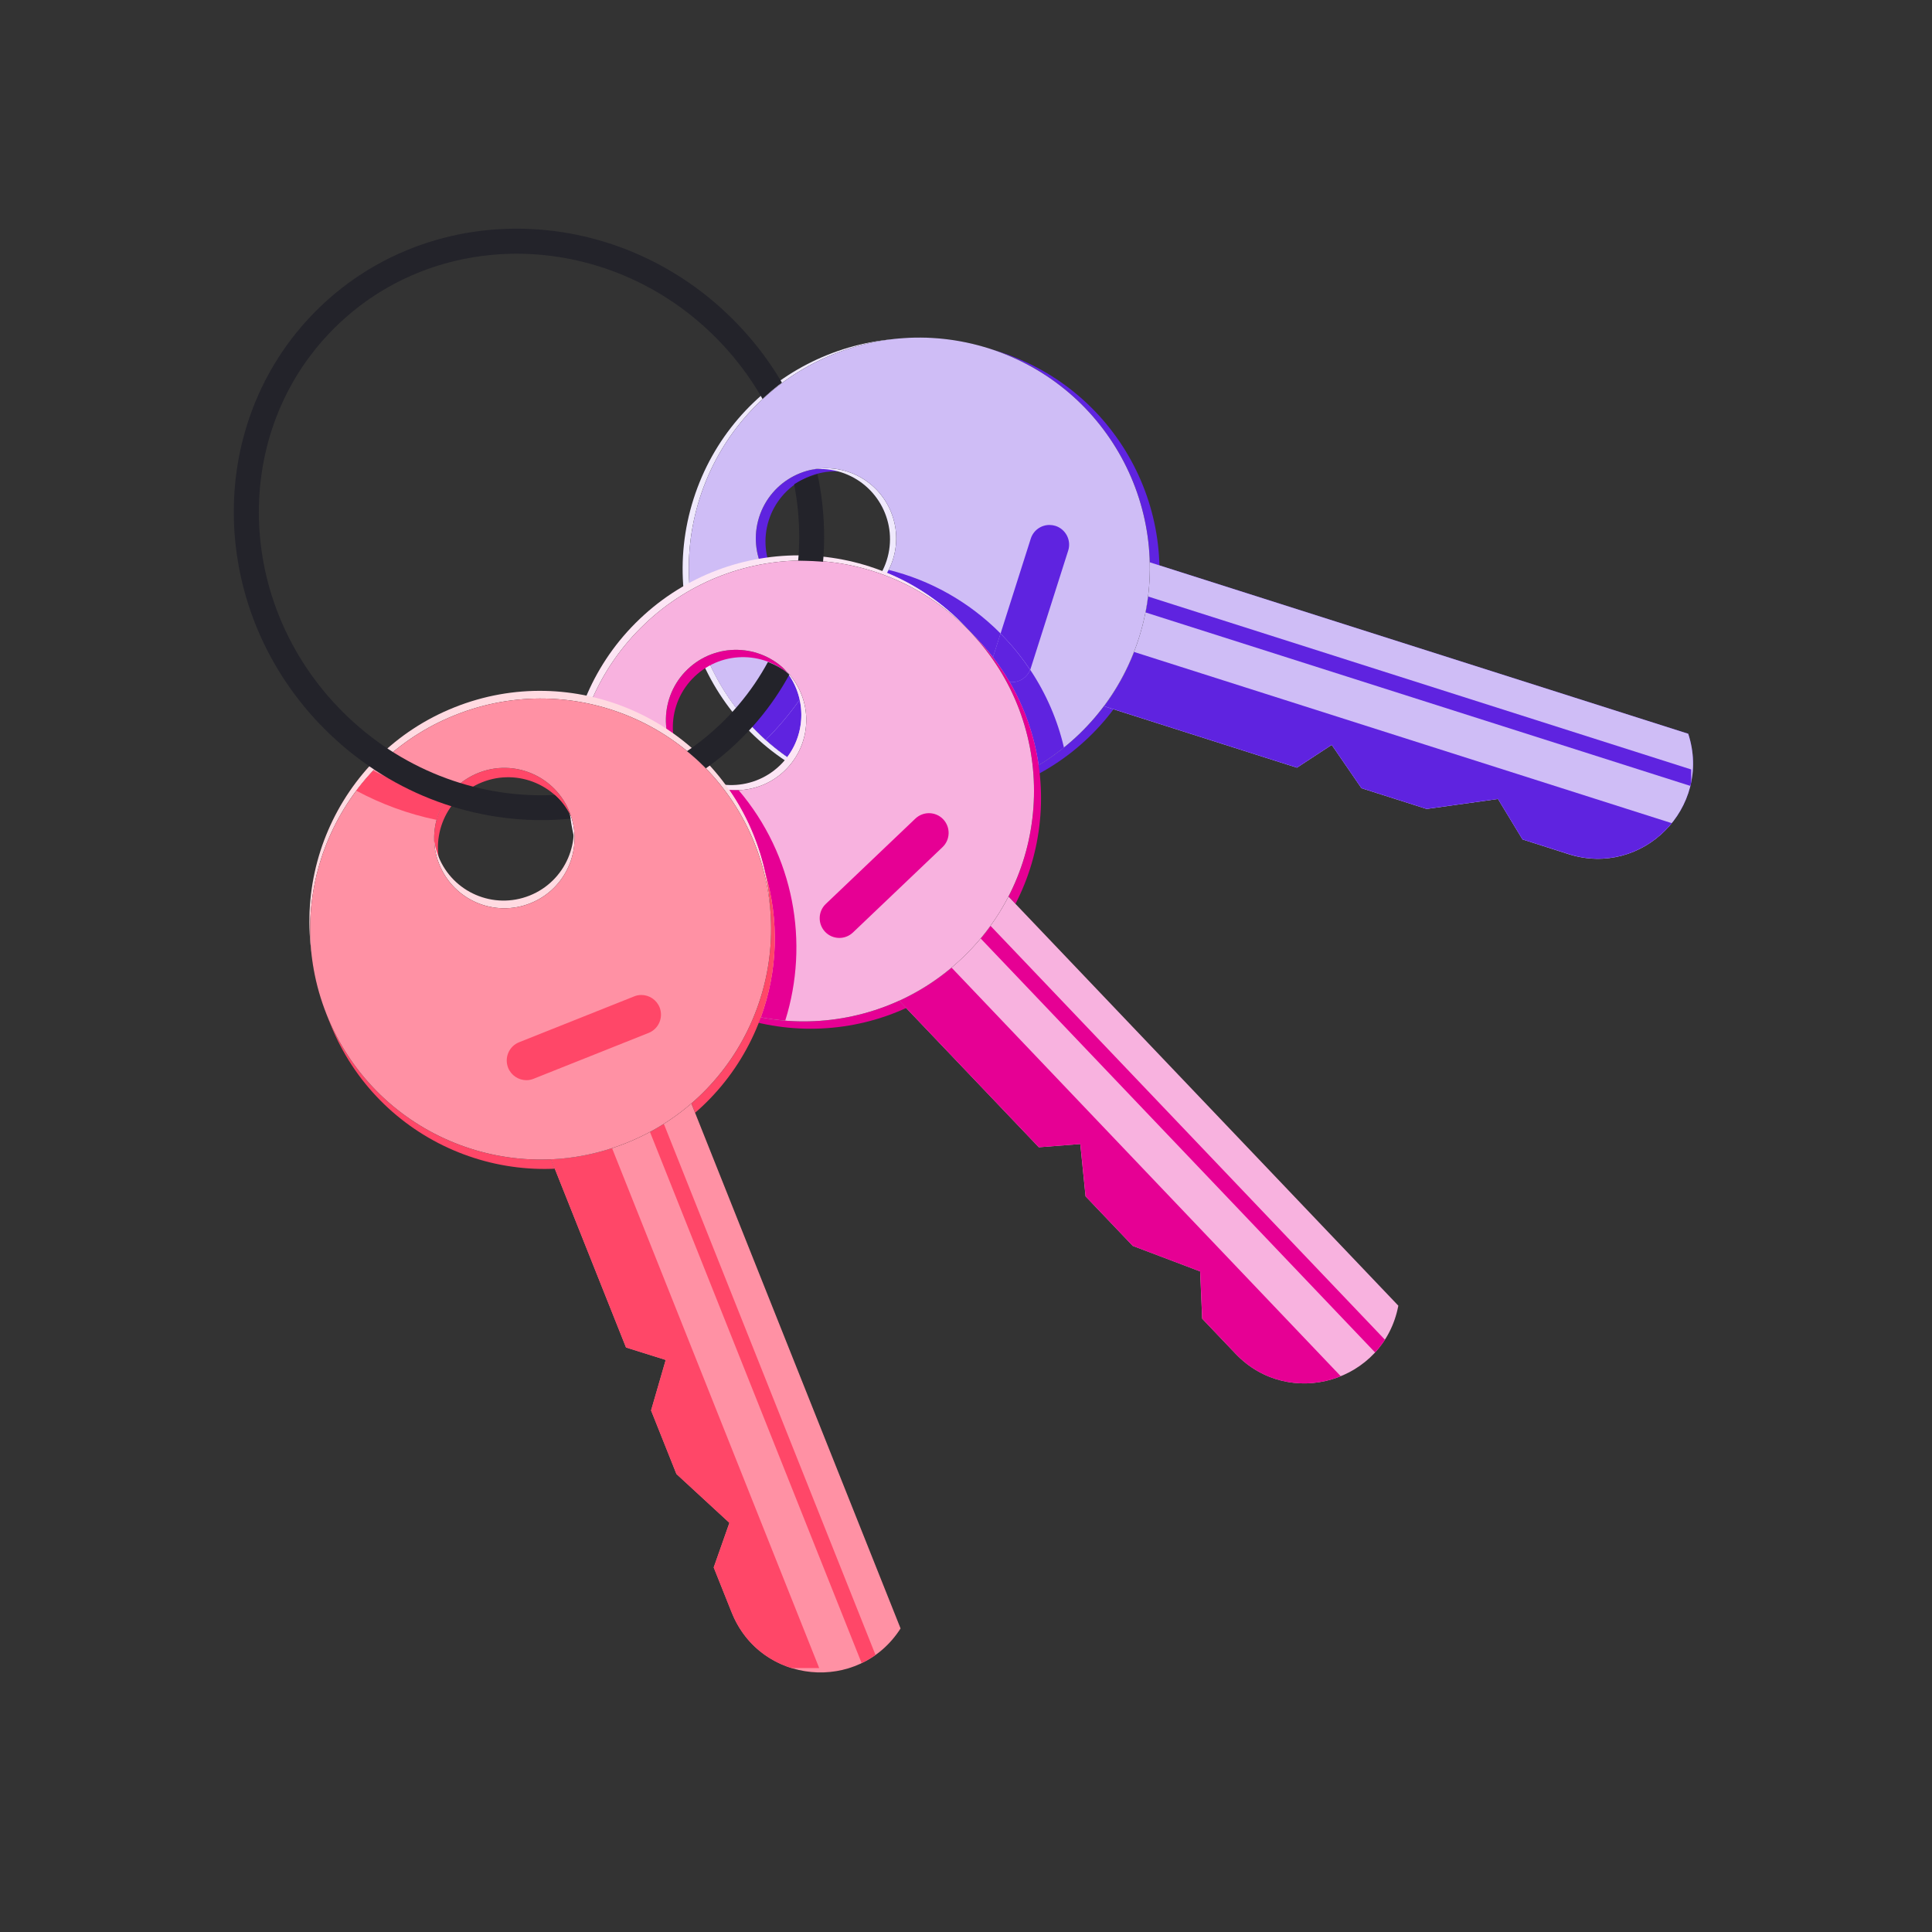 <?xml version="1.0" encoding="UTF-8"?>
<svg id="Layer_1" data-name="Layer 1" xmlns="http://www.w3.org/2000/svg" width="256" height="256" xmlns:xlink="http://www.w3.org/1999/xlink" viewBox="0 0 256 256">
  <rect x="0" y="0" width="256" height="256" fill="#333333" stroke="none"/>
  <defs>
    <style>
      .cls-1 {
        fill: none;
      }

      .cls-2 {
        fill: #fce5f4;
      }

      .cls-3 {
        fill: #ff4768;
      }

      .cls-4 {
        fill: #e60094;
      }

      .cls-5 {
        fill: #23232a;
      }

      .cls-6 {
        fill: #ffdae1;
      }

      .cls-7 {
        fill: #1d1d1b;
      }

      .cls-8 {
        fill: #ff91a4;
      }

      .cls-9 {
        fill: #efe9fc;
      }

      .cls-10 {
        clip-path: url(#clippath-1);
      }

      .cls-11 {
        clip-path: url(#clippath-3);
      }

      .cls-12 {
        clip-path: url(#clippath-4);
      }

      .cls-13 {
        clip-path: url(#clippath-2);
      }

      .cls-14 {
        clip-path: url(#clippath-6);
      }

      .cls-15 {
        clip-path: url(#clippath-5);
      }

      .cls-16 {
        fill: #cfbdf6;
      }

      .cls-17 {
        fill: #f8b2df;
      }

      .cls-18 {
        fill: #5f23e0;
      }

      .cls-19 {
        clip-path: url(#clippath);
      }
    </style>
    <clipPath id="clippath">
      <path class="cls-1" d="M142.55,92.38l29.3,9.33,4.61-3.02,3.94,5.75,8.64,2.75,9.45-1.32,3.25,5.36,6.11,1.95c7.59,2.42,14.82-2.59,16.24-9.51v-4.96c-.1-.49-.23-.99-.39-1.49l-75.08-23.91-6.07,19.07Z"/>
    </clipPath>
    <clipPath id="clippath-1">
      <path class="cls-1" d="M106.63,80.2c-4.89-1.56-7.6-6.79-6.04-11.68,1.56-4.89,6.79-7.6,11.68-6.04,4.89,1.56,7.6,6.79,6.04,11.68-1.26,3.95-4.92,6.48-8.86,6.48-.94,0-1.89-.14-2.83-.44M92.73,66.01c-5.12,16.07,3.76,33.24,19.83,38.36,16.07,5.12,33.24-3.76,38.36-19.83,5.12-16.07-3.76-33.24-19.83-38.36-3.08-.98-6.2-1.45-9.27-1.45-12.94,0-24.95,8.29-29.09,21.28"/>
    </clipPath>
    <clipPath id="clippath-2">
      <path class="cls-1" d="M116.44,129.76l21.21,22.26,5.49-.43.7,6.93,6.26,6.57,8.92,3.38.27,6.26,4.43,4.65c7.1,7.45,19.66,3.74,21.57-6.38l-54.36-57.05-14.49,13.8Z"/>
    </clipPath>
    <clipPath id="clippath-3">
      <path class="cls-1" d="M90.8,101.82c-3.54-3.72-3.4-9.6.32-13.15,3.72-3.54,9.6-3.4,13.15.32,3.54,3.72,3.4,9.6-.32,13.15-1.8,1.72-4.11,2.57-6.41,2.57-2.46,0-4.91-.97-6.73-2.88M85.42,82.7c-12.21,11.63-12.68,30.96-1.04,43.17,11.63,12.21,30.96,12.67,43.17,1.04,12.21-11.63,12.68-30.96,1.04-43.17-6-6.3-14.05-9.47-22.11-9.47-7.57,0-15.15,2.8-21.06,8.43"/>
    </clipPath>
    <clipPath id="clippath-4">
      <path class="cls-1" d="M71.57,149.98l11.38,28.57,5.26,1.65-1.94,6.69,3.36,8.43,7.02,6.47-2.08,5.91,2.38,5.96c1.52,3.81,4.5,6.3,7.89,7.37h7.74c2.64-.84,5.05-2.57,6.76-5.24l-29.17-73.2-18.59,7.41Z"/>
    </clipPath>
    <clipPath id="clippath-5">
      <path class="cls-1" d="M58.19,114.49c-1.9-4.77.42-10.18,5.19-12.08,4.77-1.9,10.18.42,12.08,5.2,1.9,4.77-.42,10.18-5.2,12.08-1.13.45-2.29.66-3.44.66-3.69,0-7.19-2.22-8.64-5.86M60.33,94.74c-15.67,6.24-23.3,24-17.06,39.67,6.24,15.66,24,23.3,39.67,17.06,15.67-6.24,23.31-24,17.06-39.67-4.76-11.96-16.24-19.24-28.37-19.24-3.76,0-7.59.7-11.3,2.18"/>
    </clipPath>
    <clipPath id="clippath-6">
      <path class="cls-1" d="M71.54,22.61c-3.96.02-8.21,1.29-13.32,4.43,0,0-26.99,15.62-31.32,27.25l-1.74,4.67c-5.68,15.28,29.48,53.05,29.48,53.05l20.85,2.93c-.07-.16-.11-.26-.11-.26,0,0,1.75-4.82-.74-8.12-2.49-3.3-6.7-3.55-6.7-3.55l9.72-9.84s7.47,1.21,14.17,7.03c1.05.91,1.99,1.86,2.82,2.81l11.3-11.53s-.49-1.8-2.61-3.01c-2.26-1.29-3.24-1.04-3.24-1.04l-7.37-3.95,12.44-9.2s2.46-.04,6.03.35c3.57.38,2.8-7.55,2.8-7.55l1.16-2.46s-.14-.36-.38-.97c-1.14-.82-3-1.68-5.37-1.12-4.07.96-5.01,2.38-5.01,2.38l-7.52-.45,1.48-10.31,1.7-.33s2.39-2.51,4.85-3.99l3.63-1.95c-1.21-2.99-2.36-5.74-3.18-7.57-.2-.44-4.76-5.64-6.69-6.57-11.47-5.48-18.61-11.11-26.99-11.15h-.16Z"/>
    </clipPath>
  </defs>
  <g>
    <path class="cls-18" d="M107.91,80.61c-4.89-1.56-7.6-6.79-6.04-11.68,1.56-4.89,6.79-7.6,11.68-6.04,4.89,1.56,7.6,6.79,6.04,11.68-1.56,4.89-6.79,7.6-11.68,6.04M113.83,104.78c16.07,5.12,33.24-3.76,38.36-19.83,5.12-16.07-3.76-33.24-19.83-38.36-16.07-5.12-33.24,3.76-38.36,19.83-5.12,16.07,3.76,33.24,19.83,38.36"/>
    <path class="cls-9" d="M105.81,80.3c-4.89-1.56-7.6-6.79-6.04-11.68,1.56-4.89,6.79-7.6,11.68-6.04,4.89,1.56,7.6,6.79,6.04,11.68-1.56,4.89-6.79,7.6-11.68,6.04M111.73,104.47c16.07,5.12,33.24-3.76,38.36-19.83,5.12-16.07-3.76-33.24-19.83-38.36-16.07-5.12-33.24,3.76-38.36,19.83-5.12,16.07,3.76,33.24,19.83,38.36"/>
    <path class="cls-18" d="M223.71,97.23h0l-75.09-23.91-6.07,19.07,29.3,9.33,4.61-3.02,3.94,5.74,8.64,2.75,9.45-1.32,3.25,5.36,6.11,1.95c9.81,3.12,19.04-6.17,15.85-15.95"/>
    <path class="cls-16" d="M223.71,97.23h0l-75.09-23.91-6.07,19.07,29.3,9.33,4.61-3.02,3.94,5.74,8.64,2.75,9.45-1.32,3.25,5.36,6.11,1.95c9.81,3.12,19.04-6.17,15.85-15.95"/>
  </g>
  <g class="cls-19">
    <path class="cls-18" d="M150.26,86.39c-1.02,2.62-2.37,5.02-3.98,7.18l25.57,8.14,4.61-3.02,3.94,5.74,8.64,2.75,9.45-1.32,3.25,5.36,6.14,1.95c1.31.42,2.61.61,3.87.61,3.9,0,7.43-1.85,9.75-4.69v-.02s-71.25-22.69-71.25-22.69Z"/>
    <path class="cls-18" d="M152.13,79.04c-.09.7-.2,1.4-.34,2.11l72.2,22.99c.17-.68.28-1.39.33-2.11l-72.19-22.99Z"/>
  </g>
  <g>
    <path class="cls-7" d="M106.63,80.2c-4.89-1.56-7.6-6.79-6.04-11.68,1.56-4.89,6.79-7.6,11.68-6.04,4.89,1.56,7.6,6.79,6.04,11.68-1.56,4.89-6.79,7.6-11.68,6.04M112.55,104.37c16.07,5.12,33.24-3.76,38.36-19.83,5.12-16.07-3.76-33.24-19.83-38.36-16.07-5.12-33.24,3.76-38.36,19.83-5.12,16.07,3.76,33.24,19.83,38.36"/>
    <path class="cls-16" d="M106.63,80.2c-4.89-1.56-7.6-6.79-6.04-11.68,1.56-4.89,6.79-7.6,11.68-6.04,4.89,1.56,7.6,6.79,6.04,11.68-1.56,4.89-6.79,7.6-11.68,6.04M112.55,104.37c16.07,5.12,33.24-3.76,38.36-19.83,5.12-16.07-3.76-33.24-19.83-38.36-16.07-5.12-33.24,3.76-38.36,19.83-5.12,16.07,3.76,33.24,19.83,38.36"/>
  </g>
  <g class="cls-10">
    <path class="cls-18" d="M117.76,75.52c-.07.13-.14.27-.21.39,3.81,1.58,7.36,3.96,10.39,7.14.11.11.21.23.32.34.11.11.22.22.33.34.15.16.31.33.46.49.16.16.31.32.47.48.73.77,1.42,1.57,2.06,2.39,0-.03.02-.07.03-.1l.97-3.05c-4.23-4.26-9.39-7.08-14.81-8.42M136.5,88.75c-.4,1.01-1.38,1.64-2.42,1.64-.1,0-.2,0-.3-.02,2.01,3.45,3.29,7.2,3.85,11.03,1.16-.7,2.28-1.49,3.35-2.34-.84-3.61-2.33-7.1-4.47-10.31M105.96,92.72c-1.35,1.92-2.86,3.7-4.5,5.33.9.81,1.85,1.56,2.86,2.26,1.66-2.21,2.21-5,1.64-7.59"/>
    <path class="cls-16" d="M98.45,87.08c-1.49,0-2.97.35-4.32,1.06,1.27,2.72,2.93,5.26,4.94,7.51,1.96-1.95,3.72-4.13,5.21-6.52-1.69-1.37-3.76-2.05-5.83-2.05"/>
    <path class="cls-18" d="M104.28,89.13c-1.5,2.39-3.25,4.57-5.21,6.52.75.84,1.55,1.64,2.39,2.39,1.64-1.63,3.15-3.41,4.5-5.33-.28-1.25-.81-2.46-1.61-3.53-.02-.02-.04-.04-.07-.05"/>
  </g>
  <g>
    <path class="cls-18" d="M139.06,69.56c-1.11,0-2.13.71-2.48,1.82l-4,12.57c.16.16.32.32.47.49,1.3,1.36,2.45,2.81,3.46,4.32.02-.06.04-.12.06-.18l4.97-15.62c.44-1.37-.32-2.84-1.69-3.28-.26-.08-.53-.12-.79-.12"/>
    <path class="cls-18" d="M132.57,83.95l-.97,3.05s-.02.07-.03.1c.82,1.05,1.56,2.15,2.21,3.28.1.01.2.02.3.02,1.04,0,2.02-.63,2.42-1.64-1.01-1.51-2.16-2.96-3.46-4.32-.16-.16-.31-.32-.47-.49"/>
    <path class="cls-4" d="M91.72,102.79c-3.54-3.72-3.4-9.6.32-13.15,3.72-3.54,9.6-3.4,13.15.32,3.54,3.72,3.4,9.6-.32,13.15-3.72,3.54-9.61,3.4-13.15-.32M85.3,126.84c11.63,12.21,30.96,12.68,43.17,1.04,12.21-11.63,12.68-30.96,1.04-43.17s-30.96-12.68-43.17-1.04c-12.21,11.63-12.68,30.96-1.04,43.17"/>
    <path class="cls-2" d="M90.15,101.14c-3.54-3.72-3.4-9.6.32-13.15,3.72-3.54,9.6-3.4,13.15.32,3.54,3.72,3.4,9.6-.32,13.15-3.72,3.54-9.6,3.4-13.15-.32M83.72,125.19c11.63,12.21,30.96,12.68,43.17,1.04,12.21-11.63,12.68-30.96,1.04-43.17-11.63-12.21-30.96-12.68-43.17-1.04-12.21,11.63-12.67,30.96-1.04,43.17"/>
    <path class="cls-7" d="M185.29,173.01l-54.36-57.05-14.49,13.8,21.21,22.26,5.49-.43.7,6.93,6.26,6.57,8.92,3.38.27,6.26,4.43,4.65c7.1,7.45,19.66,3.74,21.57-6.38"/>
    <path class="cls-17" d="M185.29,173.01l-54.36-57.05-14.49,13.8,21.21,22.26,5.49-.43.7,6.93,6.26,6.57,8.92,3.38.27,6.26,4.43,4.65c7.1,7.45,19.66,3.74,21.57-6.38"/>
  </g>
  <g class="cls-13">
    <path class="cls-4" d="M126.08,128.22c-2.15,1.8-4.49,3.26-6.94,4.38l18.51,19.43,5.5-.43.7,6.93,6.26,6.57,8.92,3.38.27,6.26,4.43,4.65c2.57,2.7,5.85,3.93,9.08,3.93,1.66,0,3.31-.33,4.85-.95h.01s-51.58-54.15-51.58-54.15Z"/>
    <path class="cls-4" d="M131.25,122.67c-.41.57-.85,1.14-1.31,1.68l52.27,54.86c.48-.52.91-1.08,1.3-1.69l-52.27-54.85Z"/>
  </g>
  <g>
    <path class="cls-7" d="M90.8,101.82c-3.54-3.72-3.4-9.6.32-13.15,3.72-3.54,9.6-3.4,13.15.32,3.54,3.72,3.4,9.6-.32,13.15-3.72,3.54-9.6,3.4-13.15-.32M84.37,125.87c11.63,12.21,30.96,12.68,43.17,1.04,12.21-11.63,12.68-30.96,1.04-43.17s-30.96-12.68-43.17-1.04c-12.21,11.63-12.68,30.96-1.04,43.17"/>
    <path class="cls-17" d="M90.8,101.82c-3.54-3.72-3.4-9.6.32-13.15,3.72-3.54,9.6-3.4,13.15.32,3.54,3.72,3.4,9.6-.32,13.15-3.72,3.54-9.6,3.4-13.15-.32M84.37,125.87c11.63,12.21,30.96,12.68,43.17,1.04,12.21-11.63,12.68-30.96,1.04-43.17s-30.96-12.68-43.17-1.04c-12.21,11.63-12.68,30.96-1.04,43.17"/>
  </g>
  <g class="cls-11">
    <path class="cls-7" d="M71.58,108.95c7.79-.99,15.33-4.47,21.29-10.46.72-.72,1.4-1.47,2.04-2.24l3.91.52c-1.08,1.43-2.26,2.81-3.56,4.11-6.37,6.39-14.38,10.18-22.69,11.35l-.99-3.28Z"/>
    <path class="cls-4" d="M96.62,104.66c1.3,1.87,2.4,3.92,3.28,6.12.62,1.55,1.1,3.13,1.45,4.71,1.98,6.52,1.67,13.27-.54,19.31,1.07.2,2.15.35,3.24.43,3.22-10.27,1.19-21.87-6.19-30.54-.11,0-.22,0-.33,0-.3,0-.61-.01-.91-.04"/>
  </g>
  <g>
    <path class="cls-4" d="M123.09,107.75c-.65,0-1.29.24-1.8.72l-11.87,11.31c-1.04.99-1.08,2.64-.09,3.69.51.54,1.2.81,1.89.81.65,0,1.29-.24,1.8-.72l11.87-11.31c1.04-.99,1.08-2.64.09-3.69-.51-.54-1.2-.81-1.89-.81"/>
    <path class="cls-3" d="M58.69,115.73c-1.9-4.77.42-10.18,5.2-12.08,4.77-1.9,10.18.43,12.08,5.2,1.9,4.77-.43,10.18-5.2,12.08s-10.18-.42-12.08-5.2M43.76,135.65c6.24,15.67,24,23.31,39.67,17.06,15.67-6.24,23.3-24,17.06-39.67-6.24-15.67-24-23.31-39.67-17.06-15.67,6.24-23.3,24-17.06,39.67"/>
    <path class="cls-6" d="M58.09,113.47c-1.9-4.77.42-10.18,5.2-12.08,4.77-1.9,10.18.43,12.08,5.2,1.9,4.77-.43,10.18-5.2,12.08-4.77,1.9-10.18-.42-12.08-5.2M43.17,133.39c6.24,15.67,24,23.31,39.67,17.06,15.66-6.24,23.3-24,17.06-39.67-6.24-15.67-24-23.31-39.67-17.06-15.67,6.24-23.3,24-17.06,39.67"/>
    <path class="cls-7" d="M119.33,215.77h0l-29.17-73.2-18.59,7.41,11.38,28.57,5.26,1.65-1.94,6.69,3.36,8.42,7.02,6.47-2.08,5.91,2.38,5.96c3.81,9.56,16.85,10.8,22.39,2.12"/>
    <path class="cls-8" d="M119.33,215.77h0l-29.17-73.2-18.59,7.41,11.38,28.57,5.26,1.65-1.94,6.69,3.36,8.42,7.02,6.47-2.08,5.91,2.38,5.96c3.81,9.56,16.85,10.8,22.39,2.12"/>
  </g>
  <g class="cls-12">
    <path class="cls-3" d="M81.09,152.14c-2.67.87-5.38,1.36-8.07,1.48l9.93,24.93,5.26,1.65-1.94,6.69,3.34,8.39v.03s7.03,6.47,7.03,6.47l-2.08,5.91,2.19,5.49.19.47c2.08,5.22,6.91,7.96,11.77,7.96.02,0,.03,0,.05,0h.02s-27.68-69.47-27.68-69.47Z"/>
    <path class="cls-3" d="M87.96,148.91c-.6.38-1.21.74-1.84,1.07l28.05,70.39c.64-.3,1.25-.67,1.84-1.08l-28.05-70.38Z"/>
  </g>
  <g>
    <path class="cls-7" d="M58.19,114.49c-1.9-4.77.42-10.18,5.2-12.08,4.77-1.9,10.18.43,12.08,5.2,1.9,4.77-.42,10.18-5.2,12.08-4.77,1.9-10.18-.42-12.08-5.2M43.27,134.41c6.24,15.67,24,23.31,39.67,17.06,15.67-6.24,23.3-24,17.06-39.67-6.24-15.67-24-23.31-39.67-17.06-15.67,6.24-23.3,24-17.06,39.67"/>
    <path class="cls-8" d="M58.19,114.49c-1.9-4.77.42-10.18,5.2-12.08,4.77-1.9,10.18.43,12.08,5.2,1.9,4.77-.42,10.18-5.2,12.08-4.77,1.9-10.18-.42-12.08-5.2M43.27,134.41c6.24,15.67,24,23.31,39.67,17.06,15.67-6.24,23.3-24,17.06-39.67-6.24-15.67-24-23.31-39.67-17.06-15.67,6.24-23.3,24-17.06,39.67"/>
  </g>
  <g class="cls-15">
    <path class="cls-3" d="M49.44,102.12c-.8.84-1.54,1.73-2.23,2.65,3.3,1.77,6.87,3.09,10.64,3.87.3-1.13.82-2.2,1.52-3.15-3.51-.65-6.85-1.8-9.93-3.38"/>
  </g>
  <path class="cls-3" d="M84.98,131.84c-.32,0-.65.06-.96.19l-15.23,6.07c-1.34.53-1.99,2.05-1.46,3.39.41,1.02,1.39,1.64,2.42,1.64.32,0,.65-.06.96-.19l15.23-6.07c1.34-.53,1.99-2.05,1.46-3.39-.41-1.02-1.39-1.64-2.42-1.64"/>
  <g class="cls-14">
    <path class="cls-5" d="M43.55,94.78l-1.2,1.14c8.05,8.45,18.79,12.75,29.39,12.75,9.39,0,18.71-3.39,25.92-10.26,7.7-7.33,11.55-17.25,11.54-27.29,0-9.98-3.79-20.13-11.37-28.07-8.05-8.45-18.79-12.76-29.39-12.75-9.4,0-18.71,3.39-25.92,10.26-7.69,7.33-11.55,17.25-11.54,27.29,0,9.99,3.79,20.13,11.37,28.08l1.2-1.14,1.2-1.14c-6.98-7.32-10.45-16.64-10.45-25.79,0-9.21,3.51-18.21,10.52-24.89,6.57-6.26,15.03-9.34,23.64-9.35,9.71,0,19.57,3.94,26.99,11.73,6.98,7.33,10.45,16.64,10.45,25.79,0,9.21-3.51,18.22-10.52,24.89-6.57,6.26-15.03,9.34-23.64,9.35-9.71,0-19.57-3.94-26.99-11.73l-1.2,1.14Z"/>
  </g>
</svg>